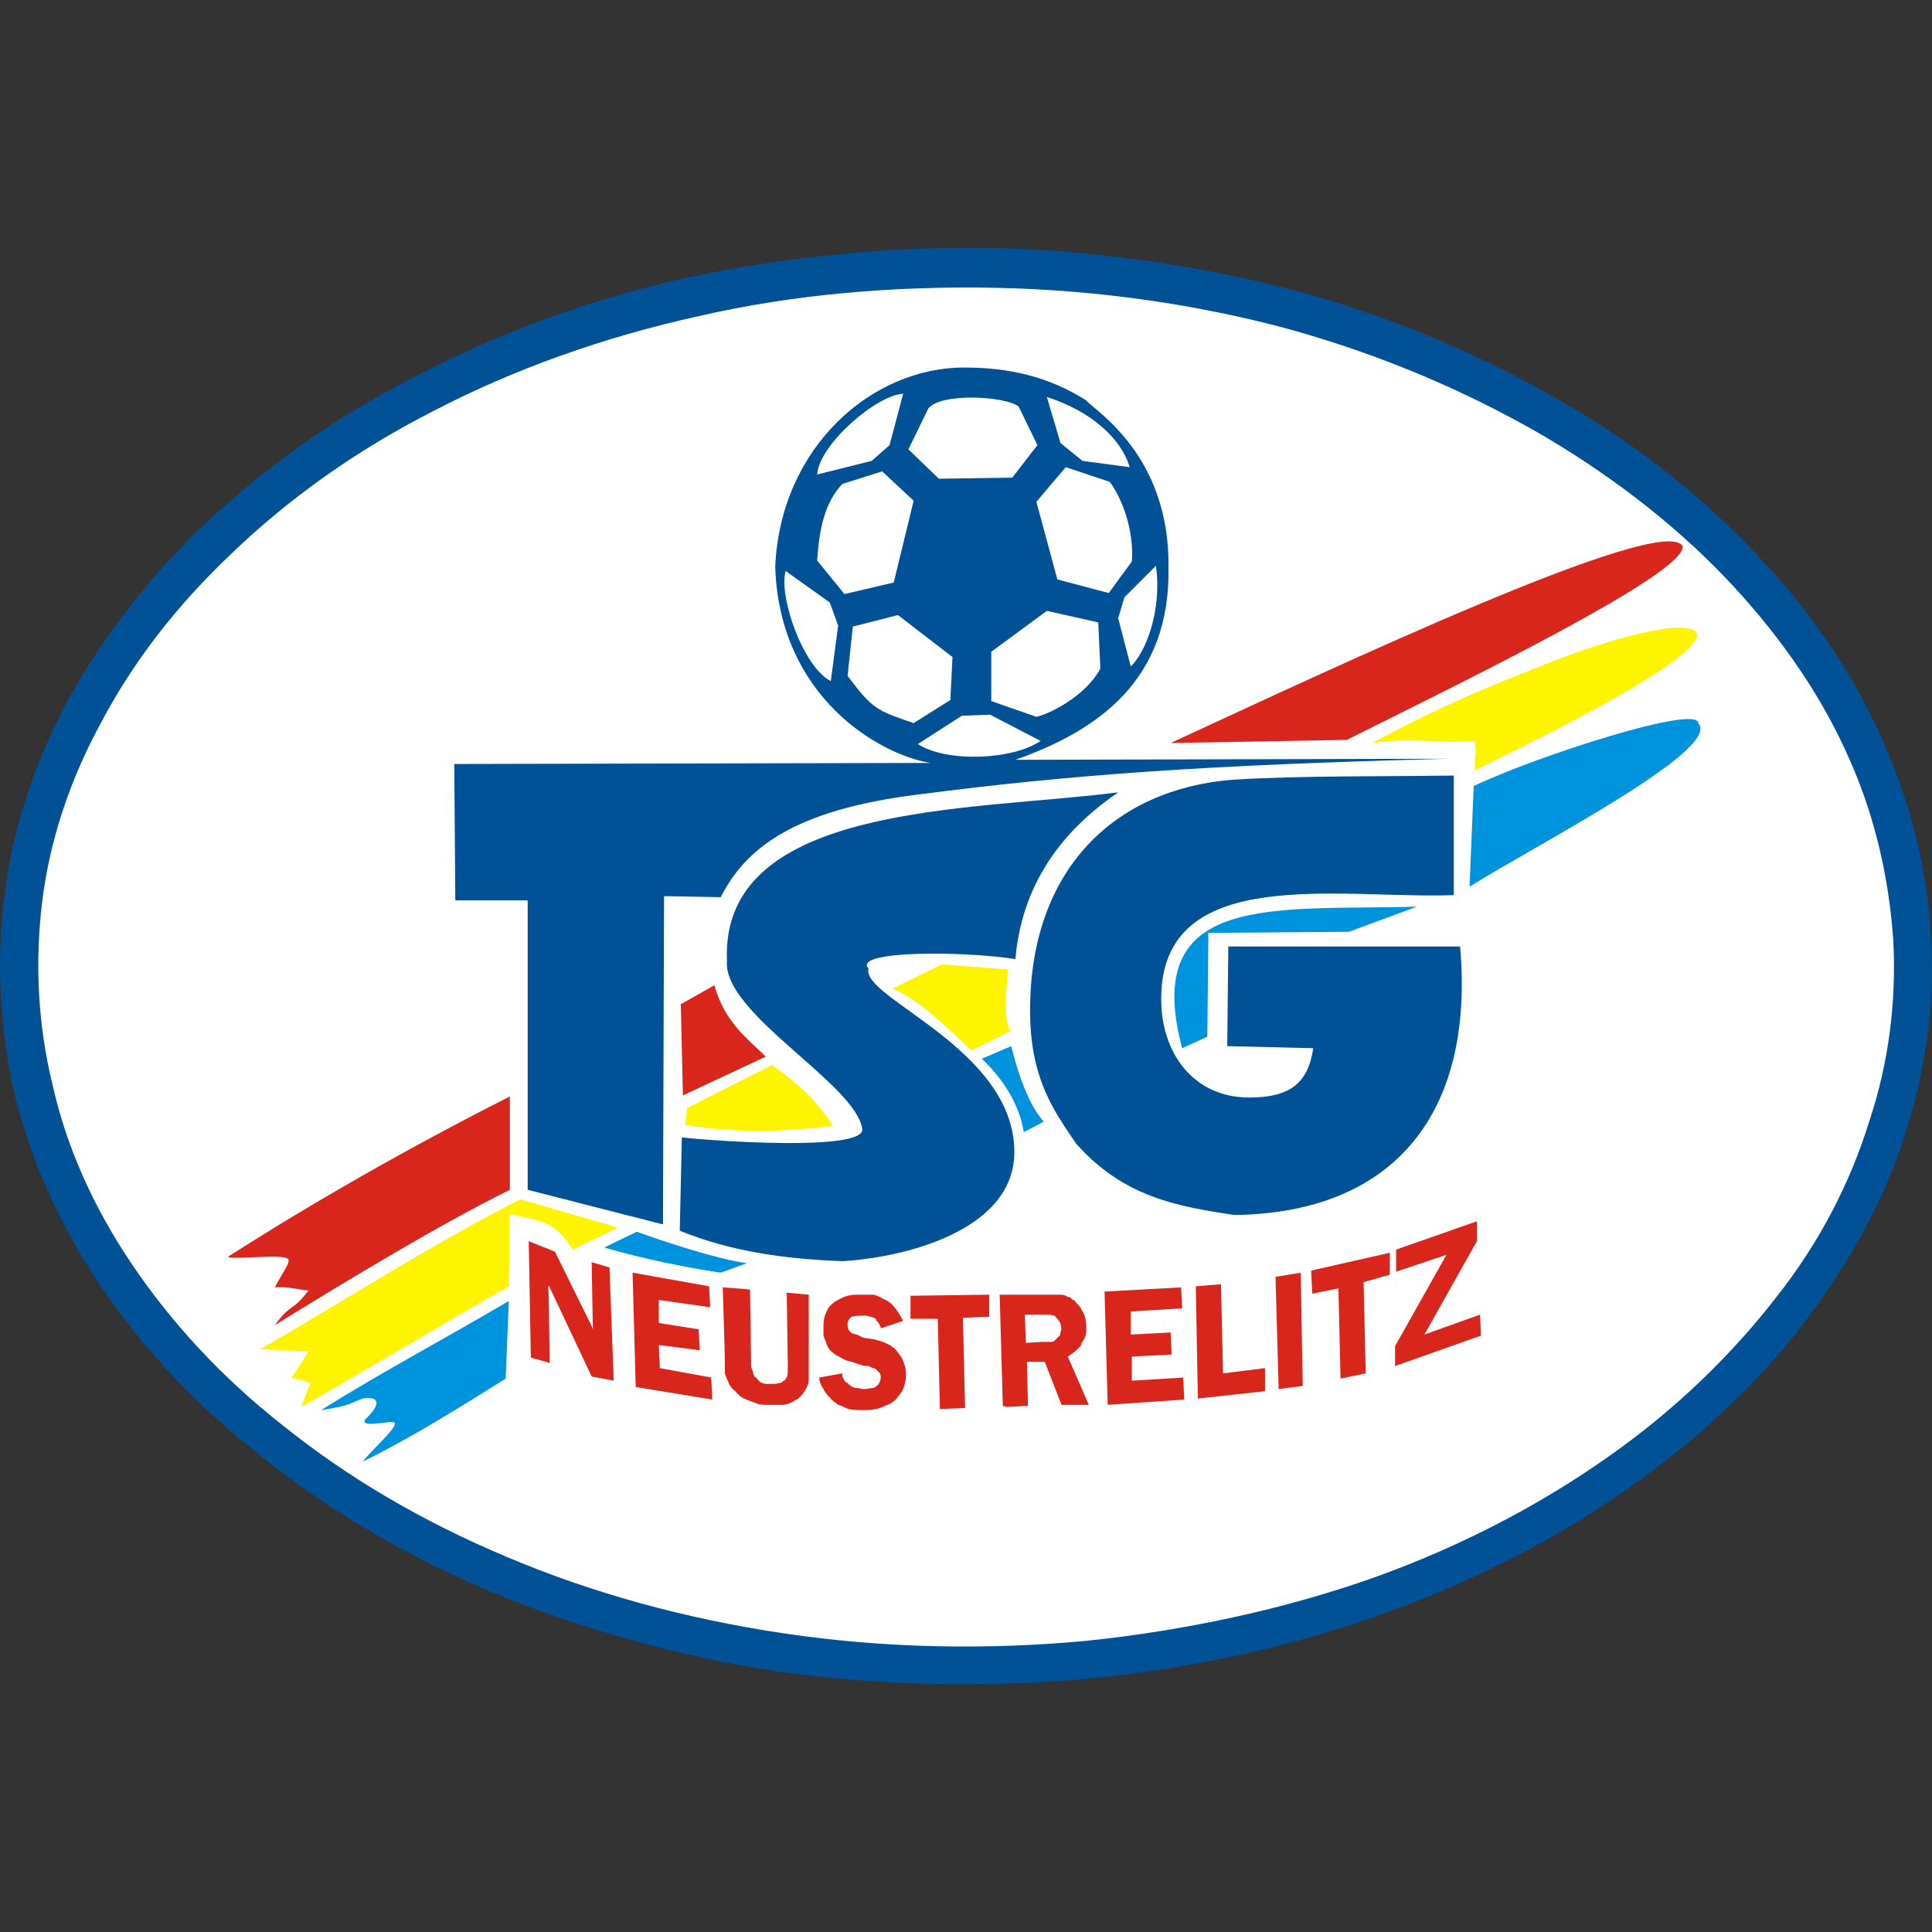 <?xml version="1.0" encoding="utf-8"?>
<!-- Generator: Adobe Illustrator 16.0.3, SVG Export Plug-In . SVG Version: 6.00 Build 0)  -->
<!DOCTYPE svg PUBLIC "-//W3C//DTD SVG 1.1//EN" "http://www.w3.org/Graphics/SVG/1.1/DTD/svg11.dtd">
<svg version="1.1"
	 id="svg2" xmlns:dc="http://purl.org/dc/elements/1.1/" xmlns:svg="http://www.w3.org/2000/svg" xmlns:rdf="http://www.w3.org/1999/02/22-rdf-syntax-ns#" xmlns:ns="http://ns.adobe.com/SaveForWeb/1.0/" xmlns:cc="http://creativecommons.org/ns#"
	 xmlns="http://www.w3.org/2000/svg" xmlns:xlink="http://www.w3.org/1999/xlink" x="0px" y="0px" width="400px" height="400px"
	 viewBox="0 0 400 400" enable-background="new 0 0 400 400" xml:space="preserve">
<rect x="0" y="0" width="400" height="400" fill="#333333" stroke="none"/>
<g>
	<path id="path5142" fill="#005196" d="M225.644,347.53c-21.498,1.955-43.646,1.52-64.928-1.52
		c-21.282-3.257-41.475-9.121-59.716-16.721c-18.241-7.816-34.527-17.588-47.991-28.664c-13.679-10.857-24.537-22.799-33.007-35.611
		C11.752,252.42,6.106,239.39,2.85,225.926c-2.825-13.245-3.692-26.709-1.956-40.171c1.52-13.464,5.863-26.71,12.595-39.74
		c6.949-12.811,16.286-25.404,28.229-36.914c12.161-11.51,26.927-22.367,44.081-31.052c16.938-8.904,36.047-16.069,56.677-20.629
		c20.627-4.342,42.561-6.514,64.274-6.079c21.714,0.65,43.212,3.909,63.408,9.338c19.978,5.646,38.436,13.68,54.505,23.234
		c16.068,9.337,29.749,20.628,40.607,32.573c11.075,11.942,19.325,24.753,24.972,37.783c5.646,13.03,8.903,26.492,9.556,39.956
		c0.868,13.462-1.087,26.926-5.213,40.173c-4.126,13.245-11.073,26.057-20.412,38.651c-9.337,12.377-21.497,24.104-36.264,34.526
		c-14.549,10.423-31.704,19.327-50.813,26.275C268.204,340.799,247.141,345.358,225.644,347.53"/>
	<path id="path5144" fill="#FFFFFF" d="M224.991,339.712c-20.845,1.954-42.126,1.521-62.537-1.52
		c-20.63-3.04-40.172-8.468-57.544-15.852c-17.59-7.383-33.007-16.503-46.252-27.144c-13.03-10.205-23.453-21.715-31.487-33.657
		c-8.034-11.944-13.462-24.322-16.286-36.916c-3.039-12.377-3.689-25.189-2.169-37.783c1.519-12.595,5.646-25.189,12.159-37.133
		c6.514-12.377,15.417-24.103,27.144-35.177c11.51-11.075,25.624-21.281,41.911-29.533c16.286-8.468,34.958-15.199,54.721-19.543
		c19.761-4.559,40.823-6.298,61.668-5.863c21.064,0.435,41.91,3.474,61.02,8.685c19.326,5.428,36.915,13.029,52.549,22.149
		c15.417,9.12,28.665,19.76,39.087,31.053c10.424,11.292,18.458,23.234,23.887,35.612c5.429,12.162,8.25,24.971,9.12,37.568
		c0.651,12.595-0.87,25.189-4.994,37.566c-3.908,12.595-10.208,24.972-19.328,36.481c-9.119,11.725-20.627,23.017-34.526,32.787
		c-14.114,9.989-30.617,18.676-48.858,25.191C265.817,333.199,245.621,337.542,224.991,339.712"/>
	<path id="path5146" fill="#D8261C" d="M56.919,274.35c3.257-4.56,3.475-2.605,6.948-7.164c-2.387-0.217-4.127-0.869-6.948-0.651
		c0.87-1.954,3.04-4.777,2.822-5.646c0-1.52-10.639,0-12.594-0.651c16.938-10.858,37.351-22.583,58.413-33.224v19.326
		C90.143,253.939,68.862,266.968,56.919,274.35 M141.389,226.795l17.156-8.035c-3.474-3.475-8.469-6.948-10.64-14.767l-6.948,3.909
		L141.389,226.795 M348.331,113.011c-4.344-6.733-71.657,24.971-105.967,40.823l36.479-0.65
		C301.428,141.891,349.852,118.439,348.331,113.011"/>
	<path id="path5148" fill="#FFF400" d="M284.057,153.834c10.206-5.429,18.023-9.338,35.829-16.286
		c13.029-5.212,29.966-9.988,31.486-6.297c0.217,5.429-30.4,20.628-46.035,28.228c0-4.994,0.436-2.389,0-6.08
		C296.866,154.051,293.175,152.531,284.057,153.834 M141.823,232.875c10.64,1.737,19.543,1.521,30.618,0.216
		c-3.474-5.429-6.948-8.468-12.594-12.594l-17.588,8.903L141.823,232.875 M201.105,217.459l8.035-3.91
		c-1.737-4.559-0.652-8.033-0.436-12.812l-13.679-1.085l-10.207,4.994C190.682,207.253,195.677,212.464,201.105,217.459
		 M62.348,291.289c14.55-8.251,26.709-15.634,42.996-24.972l0.216-14.984c6.731,1.738,8.903,1.088,13.03,7.384l9.338-4.56
		l-20.194-5.864c-18.675,9.556-35.83,20.628-53.853,31.053l9.988,0.434l-3.475,5.429l3.909,1.087L62.348,291.289"/>
	<path id="path5150" fill="#0093DD" d="M75.16,302.581c1.085-1.736,7.383-7.166,6.514-8.035c-0.433-0.65-7.167,1.305-6.078-0.65
		c4.341-4.127,1.736-4.778-0.436-4.344c-2.172,0.651-2.39,1.52-8.686,2.389c13.245-8.253,25.625-14.767,38.87-22.584l-0.65,16.069
		C95.355,291.289,84.932,297.804,75.16,302.581 M244.752,217.024l5.212-2.39l0.217-21.499l29.098-0.216l14.114-5.212
		C264.08,188.578,236.066,184.452,244.752,217.024 M351.589,149.707c0-3.907-33.223,6.733-46.47,13.03l-0.868,20.847
		C317.281,175.332,356.801,155.136,351.589,149.707 M211.962,234.394l4.127-2.169c-3.691-4.127-5.863-12.162-6.73-15.636
		l-6.081,2.605C208.055,223.757,211.094,228.965,211.962,234.394 M154.635,261.539c-6.296-0.868-17.371-4.56-22.8-6.515
		l-6.732,3.257c7.382,2.172,16.72,4.127,24.104,5.211L154.635,261.539"/>
	<g>
		<path fill="#005196" d="M190.248,164.473c31.921-4.126,59.282-6.079,109.444-7.383l-89.467,0.218
			c17.155-6.079,32.139-16.503,31.704-39.956c0.218-23.017-14.982-32.138-17.154-34.527c-7.601-4.776-15.635-6.731-25.189-6.731
			c-19.107,0-38.001,16.503-39.086,41.258c0.868,26.926,21.498,38.87,32.138,40.607l-98.585,0.218l0.215,28.228h14.984v59.933
			l28.014,7.166l0.218-67.966l11.724,0.217C154.201,175.983,163.756,167.731,190.248,164.473z M214.568,148.405l-9.338-3.257
			v-10.206l11.51-8.47l10.641,2.389l0.436,9.556C224.991,143.846,217.608,147.754,214.568,148.405z M234.111,137.982l-2.604-9.987
			l1.303-4.344l6.514-6.514C240.628,126.472,237.15,135.158,234.111,137.982z M234.328,116.267l-4.774,6.514l-10.642-2.822
			l-4.344-16.068l6.081-7.166l9.12,3.039C233.244,104.541,234.763,111.489,234.328,116.267z M233.894,96.725l-9.77-1.305
			l-4.562-3.692l-2.823-9.553C226.078,85.215,232.157,90.861,233.894,96.725z M192.202,84.565
			c2.606-3.259,15.636-2.606,18.675-0.435l3.91,8.033l-5.212,6.733l-15.201,0.215l-6.297-6.079L192.202,84.565z M186.991,81.524
			l-2.822,10.639l-3.691,3.257l-11.293,2.824C169.62,91.946,181.561,81.74,186.991,81.524z M172.007,141.021
			c-5.862-3.039-10.858-17.805-9.335-22.799l9.12,6.513l1.737,4.778L172.007,141.021z M169.184,116.05
			c0.436-6.513,1.52-11.943,5.212-15.852l8.252-2.606l6.514,6.08l-4.126,16.938l-10.205,2.388L169.184,116.05z M175.483,139.936
			l1.085-10.207l9.338-2.388l11.292,8.686l-0.436,8.903l-7.6,4.777C181.561,147.103,180.694,146.885,175.483,139.936z
			 M190.03,154.051l9.12-5.863l5.864-0.218l10.422,5.429C209.792,157.308,196.111,157.959,190.03,154.051z"/>
		<path fill="#005196" d="M302.295,195.961h-47.989l-0.218,20.628l17.807,0.435c-1.085,7.383-4.994,10.207-13.245,10.207
			c-11.51,0-18.242-9.119-18.242-20.412c0-28.23,36.916-20.629,60.584-21.498v-24.754c-14.331,0.215-31.92,0-45.82,0.868
			c-24.536,1.954-41.908,18.675-41.908,47.772c0,13.897,4.777,20.628,9.553,27.576c9.773,11.075,21.066,13.029,32.79,14.767
			C288.616,251.116,305.337,230.488,302.295,195.961z"/>
		<path fill="#005196" d="M210.225,198.565c1.52-17.37,11.51-27.792,21.281-34.524c-29.749,3.908-82.517,1.953-80.997,34.96
			c-0.868,10.856,26.71,25.406,28.012,34.743c0.65,4.777-32.137,2.39-37.35,1.738l-0.433,19.324
			c10.64,4.345,21.931,5.864,33.657,6.299c12.16-0.651,35.612-6.081,35.611-22.584c0-21.497-31.92-31.921-30.183-38
			C176.351,196.829,198.935,196.829,210.225,198.565z"/>
	</g>
	<g>
		<path fill="#D8261C" d="M186.341,280.651c-0.435-0.65-0.87-1.303-1.521-1.737c-0.433-0.435-1.085-0.651-1.52-0.867
			c-0.435-0.219-1.085-0.435-1.956-0.652c-0.65-0.218-1.519-0.218-2.604-0.436c-0.436-0.217-0.87-0.435-1.305-0.651
			c-0.433,0-0.651-0.216-0.867-0.216c-0.218,0-0.436-0.218-0.652-0.436c-0.434-0.65-0.434-0.869-0.434-1.736
			c0-0.218,0.216-0.869,0.868-1.302c0.652-0.218,1.303-0.218,2.171-0.218c0.436,0,0.65,0,0.868,0
			c0.652,0.218,1.304,0.218,1.954,0.65c0,0.217,0,0.436,0.218,0.436c0.436,0.435,0.652,1.086,0.869,1.52l4.562-1.522
			c-0.435-0.868-0.868-1.521-1.303-2.173c-0.436-0.65-0.869-1.084-1.302-1.52c-0.653-0.435-0.87-0.65-1.521-0.867
			c-0.651-0.436-1.303-0.652-1.953-0.869c-0.87,0-1.955,0-2.825,0c-0.867,0-1.737,0-2.605,0.217
			c-0.87,0.218-1.521,0.652-2.389,1.085c-0.434,0.217-1.086,0.87-1.52,1.304c-0.435,0.868-0.652,1.303-0.87,1.955
			c-0.217,0.867-0.217,1.737-0.217,2.387c0,0.653,0,1.087,0,1.521c0.217,0.434,0.217,0.868,0.435,1.086
			c0.218,0.867,0.653,1.955,1.738,2.604c0.434,0.436,0.652,0.436,1.084,0.652c0.653,0.436,1.087,0.652,1.739,0.868
			c1.085,0.217,1.953,0.651,2.822,0.87c0.653,0.216,1.085,0.216,1.52,0.216c0.217,0.218,0.653,0.218,0.869,0.435
			c0.434,0,0.651,0.218,0.651,0.218c0.217,0.216,0.652,0.65,0.869,0.868c0.217,0.652,0.217,1.521-0.435,2.389
			c-0.217,0.218-0.436,0.218-0.436,0.434c-0.216,0-0.433,0.217-0.65,0.217c-0.652,0-1.086,0.218-1.736,0.218
			c-0.652,0-1.086-0.218-1.521-0.218c-0.651,0-0.867-0.217-1.303-0.433c-0.217-0.218-0.65-0.436-0.65-0.652
			c-0.435,0-0.652-0.435-0.87-0.868c-0.216-0.217-0.216-0.65-0.216-1.086l-4.776,0.87c0,0.868,0.435,1.737,0.867,2.388
			c0.435,0.87,0.87,1.304,1.52,1.955c0.217,0.435,1.086,0.869,1.521,1.304c0.868,0.215,1.52,0.65,2.17,0.868
			c0.87,0.217,1.955,0.217,3.042,0.217c0.867,0,1.737,0,2.604-0.217c1.087-0.218,1.737-0.653,2.39-0.868
			c0.867-0.218,1.303-0.869,1.737-1.086c0.436-0.652,0.87-1.085,1.302-1.737c0.87-1.737,1.087-3.909,0.436-5.646
			C186.991,281.736,186.772,281.084,186.341,280.651z"/>
		<polygon fill="#D8261C" points="188.511,268.271 188.511,273.048 194.158,273.048 194.593,291.723 199.803,291.506 
			199.369,272.831 204.798,272.615 204.798,268.054 204.797,268.054 		"/>
		<path fill="#D8261C" d="M163.104,282.168c0,0.651,0,1.086,0,1.52c0,0.652,0,1.304-0.433,1.738c0,0.216-0.217,0.434-0.435,0.434
			c-0.217,0.218-0.435,0.435-0.653,0.435c-0.65,0.218-1.302,0.218-1.954,0.218c-0.434,0-0.868,0-1.085,0
			c-0.435,0-0.652-0.218-0.87-0.218c-0.433-0.217-0.867-0.651-1.084-1.084c-0.217,0-0.436-0.218-0.436-0.435
			c-0.216-0.218-0.216-0.436-0.216-0.651c-0.218-0.436-0.218-0.651-0.434-1.085c0-0.435,0-0.87,0-1.304l-0.216-14.766l-5.646-0.434
			l0.434,14.548c0,1.085,0,2.172,0,3.257c0.216,0.87,0.65,1.521,0.868,2.172c0.217,0.436,0.652,1.085,1.302,1.521
			c0.436,0.651,1.087,1.085,1.737,1.52c0.652,0.218,1.521,0.652,2.389,0.869c0.652,0.436,1.737,0.436,2.607,0.436
			c0.867,0,1.954,0,3.039,0c0.652,0,1.302-0.218,2.171-0.652c0.435-0.434,1.084-0.434,1.302-0.869
			c0.653-0.65,0.87-0.868,1.085-1.303c0.217-0.434,0.435-0.651,0.653-1.302c0.217-0.217,0.217-0.87,0.217-1.736
			c0-0.652,0-1.737,0-2.607v-14.334h0.001l-4.56-0.436L163.104,282.168z"/>
		<polygon fill="#D8261C" points="136.614,283.253 136.396,278.476 144.864,279.562 144.649,275.218 136.396,273.916 
			136.396,269.137 147.035,270.66 146.818,266.317 130.967,263.492 131.619,287.162 147.471,289.768 147.253,285.207 		"/>
		<path fill="#D8261C" d="M122.498,261.323l0.218,12.377c0,0,0,0,0,0.218c0,0,0,0.216,0,0.435c0,0.217,0,0.433,0.217,1.085
			l-8.036-16.286l-5.428-2.172l0.436,24.104l3.909,1.085l-0.217-14.114c0-0.652-0.218-1.303,0-1.955l8.902,18.894l4.559,0.867
			l-0.867-23.452L122.498,261.323z"/>
		<polygon fill="#D8261C" points="252.787,265.881 247.576,266.317 248.009,289.551 261.908,288.031 261.908,283.254 
			253.221,284.34 		"/>
		<polygon fill="#D8261C" points="264.08,264.363 264.73,287.597 269.725,286.947 269.29,263.494 		"/>
		<polygon fill="#D8261C" points="271.679,267.835 277.108,266.751 277.543,285.425 282.754,284.34 282.319,265.448 
			287.747,263.927 287.747,259.367 271.462,263.059 		"/>
		<path fill="#D8261C" d="M222.819,279.562c0.652-0.651,1.087-0.869,1.087-1.519c0.435-0.436,0.65-1.088,0.868-1.522
			c0.216-1.084,0.216-2.604-0.218-4.125c-0.216-0.651-0.65-1.086-0.867-1.736c-0.436-0.436-0.87-0.869-1.086-1.304
			c-0.435-0.218-0.868-0.436-0.868-0.65c-0.436-0.218-0.869-0.218-1.085-0.436c-0.435-0.218-1.086-0.218-1.737-0.218
			c-0.435,0-1.521,0-2.172,0c-3.256,0-6.515,0-9.771,0l0.652,23.019l0.867,0.217l4.344-0.217l-0.218-9.12h3.69l3.475,8.903h5.646
			l-4.344-9.989C221.735,280.43,222.387,279.996,222.819,279.562z M219.563,275.872c0,0.433-0.218,0.868-0.436,0.868
			c-0.433,0.434-0.65,0.869-1.302,1.087c0,0-0.219,0-0.436,0s-0.217,0-0.65,0c-0.217,0-0.869,0-1.086,0l-3.257,0.217l-0.218-5.863
			h3.259c0.434,0,1.303,0,1.737,0c0.65,0,0.65,0.218,1.086,0.218c0.217,0,0.217,0,0.217,0.217
			C219.563,273.483,219.998,274.785,219.563,275.872z"/>
		<polygon fill="#D8261C" points="234.329,285.86 234.329,280.866 242.58,280.432 242.365,275.872 234.112,276.304 234.112,271.528 
			244.752,270.875 244.535,266.535 228.684,267.403 229.336,290.854 245.187,289.769 244.97,285.208 		"/>
		<polygon fill="#D8261C" points="288.834,282.82 306.64,276.523 306.423,272.18 294.914,276.305 305.773,256.98 305.773,252.853 
			289.051,258.716 289.051,259.151 289.051,263.277 299.473,259.802 288.834,278.694 		"/>
	</g>
</g>
</svg>
